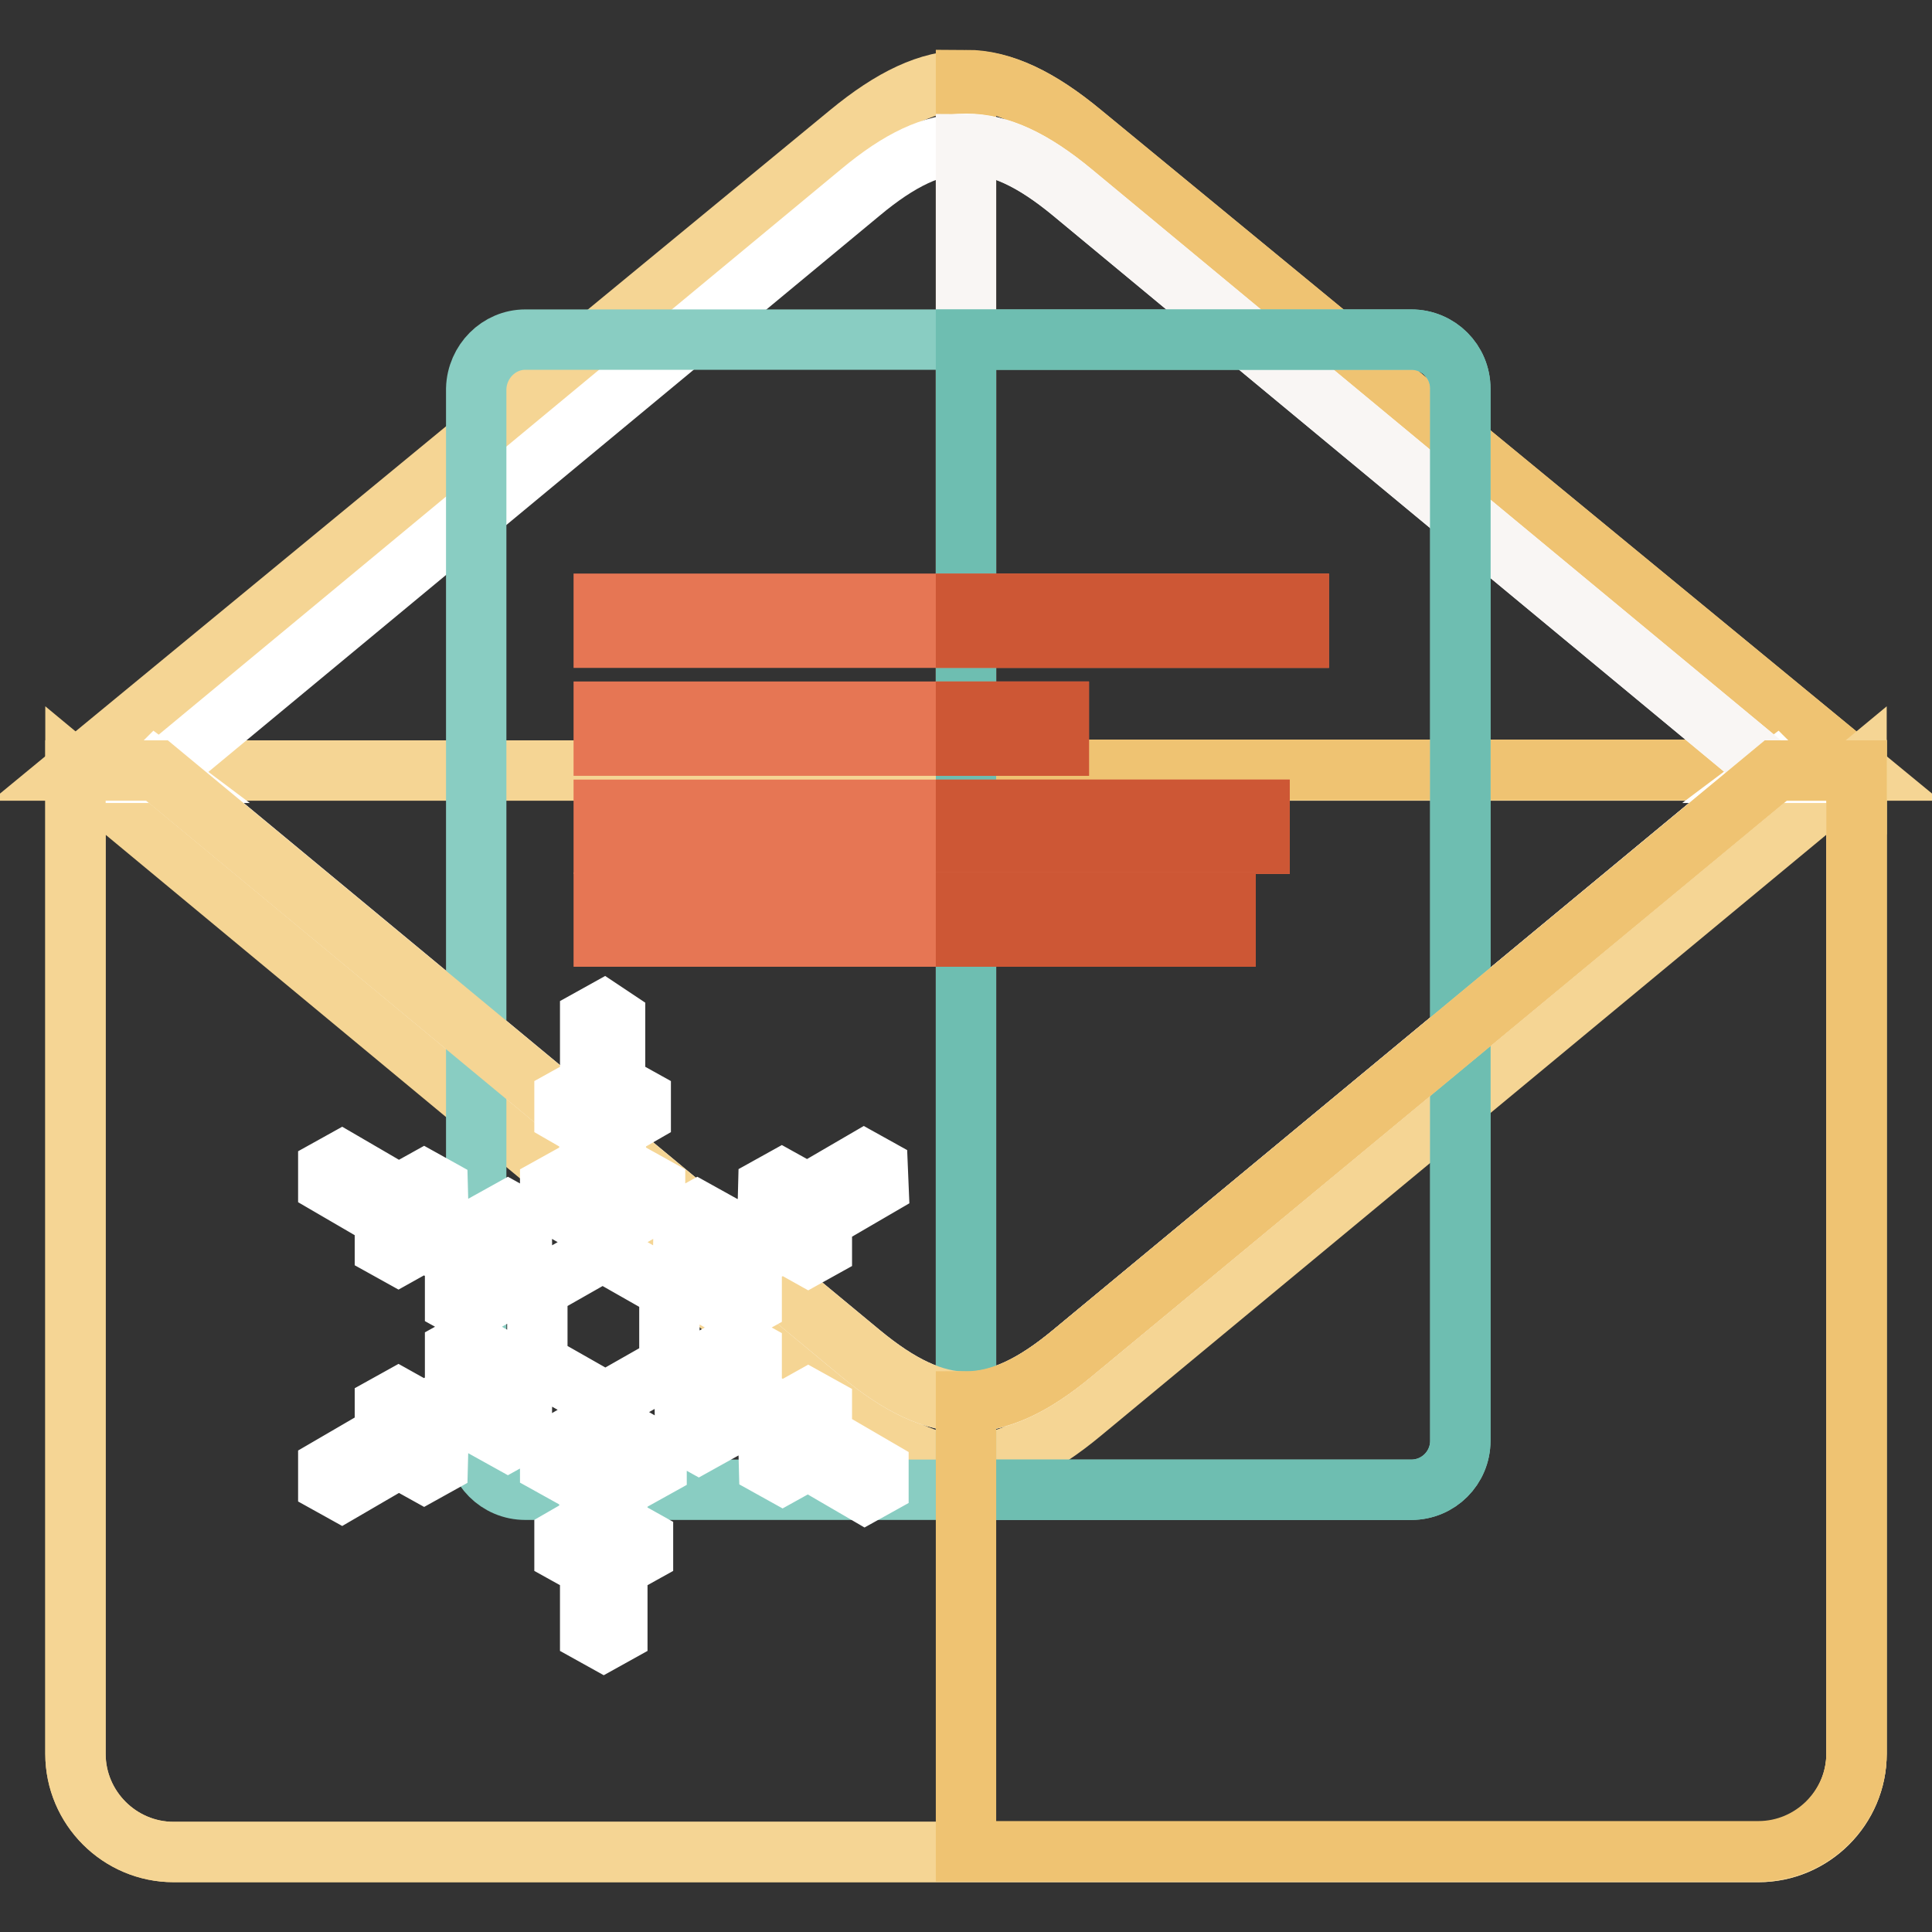 <?xml version="1.0" encoding="utf-8"?>
<!-- Svg Vector Icons : http://www.onlinewebfonts.com/icon -->
<!DOCTYPE svg PUBLIC "-//W3C//DTD SVG 1.1//EN" "http://www.w3.org/Graphics/SVG/1.1/DTD/svg11.dtd">
<svg version="1.1" xmlns="http://www.w3.org/2000/svg" xmlns:xlink="http://www.w3.org/1999/xlink" x="0px" y="0px" viewBox="0 0 256 256" enable-background="new 0 0 256 256" xml:space="preserve">
<rect x="0" y="0" width="256" height="256" fill="#333333" stroke="none"/>
<g> <path stroke-width="8" fill-opacity="0" stroke="#f5d594"  d="M143.4,17.7c-11.3-9.4-19.5-9.4-30.9,0L10,102.1h236L143.4,17.7z"/> <path stroke-width="8" fill-opacity="0" stroke="#efc372"  d="M246,102.1L143.4,17.7c-5.7-4.7-10.6-7.1-15.4-7.1v91.4H246z"/> <path stroke-width="8" fill-opacity="0" stroke="#f5d594"  d="M143.4,187.1c-11.3,9.4-19.5,9.4-30.9,0L10,102.1v130.3c0,7.1,5.8,13,13,13H233c7.1,0,13-5.8,13-13V102.1 L143.4,187.1z"/> <path stroke-width="8" fill-opacity="0" stroke="#ffffff"  d="M20.4,102.4h0.7l-0.4-0.3L20.4,102.4z M235.3,102.1l-0.4,0.3h0.7L235.3,102.1z M142.1,25.5 c-10.4-8.6-17.8-8.6-28.1,0l-92.8,76.9l92.8,76.9c10.4,8.6,17.8,8.6,28.1,0l92.8-76.9L142.1,25.5z"/> <path stroke-width="8" fill-opacity="0" stroke="#f9f6f4"  d="M128,19.1v166.6c4.5,0,8.9-2.1,14.1-6.4l92.8-76.9l-92.8-76.9C136.9,21.2,132.5,19.1,128,19.1z"/> <path stroke-width="8" fill-opacity="0" stroke="#89cdc2"  d="M69.6,45H187c3.6,0,6.5,2.9,6.5,6.5v139.4c0,3.6-2.9,6.5-6.5,6.5H69.6c-3.6,0-6.5-2.9-6.5-6.5V51.5 C63.2,47.9,66.1,45,69.6,45z"/> <path stroke-width="8" fill-opacity="0" stroke="#6ebeb1"  d="M187,45h-59v152.4h59c3.6,0,6.5-2.9,6.5-6.5V51.5C193.5,47.9,190.6,45,187,45z"/> <path stroke-width="8" fill-opacity="0" stroke="#f5d594"  d="M246,102.1v130.3c0,7.1-5.8,13-13,13H23c-7.1,0-13-5.8-13-13V102.1h10.8l93.2,77.2 c10.4,8.6,17.8,8.6,28.1,0l93.2-77.2H246z"/> <path stroke-width="8" fill-opacity="0" stroke="#efc372"  d="M142.1,179.3c-5.2,4.3-9.6,6.4-14.1,6.4v59.6h105c7.1,0,13-5.8,13-13V102.1h-10.7L142.1,179.3z"/> <path stroke-width="8" fill-opacity="0" stroke="#e67654"  d="M80,80h92.1v4.5H80V80z"/> <path stroke-width="8" fill-opacity="0" stroke="#cd5735"  d="M128,80h44.1v4.5H128V80z"/> <path stroke-width="8" fill-opacity="0" stroke="#e67654"  d="M80,94.3h60.3v4.5H80V94.3z"/> <path stroke-width="8" fill-opacity="0" stroke="#cd5735"  d="M128,94.3h12.3v4.5H128V94.3z"/> <path stroke-width="8" fill-opacity="0" stroke="#e67654"  d="M80,107.3h86.9v4.5H80V107.3z"/> <path stroke-width="8" fill-opacity="0" stroke="#cd5735"  d="M128,107.3h38.9v4.5H128V107.3z"/> <path stroke-width="8" fill-opacity="0" stroke="#e67654"  d="M80,119.6h82.3v4.5H80V119.6z"/> <path stroke-width="8" fill-opacity="0" stroke="#cd5735"  d="M128,119.6h34.4v4.5H128V119.6z"/> <path stroke-width="8" fill-opacity="0" stroke="#ffffff"  d="M116.3,154.8l-1.8-1l-9.1,5.3v-1.8l-1.8-1l-1.8,1l-0.1,3.9l-7.5,4.3v-4l-1.8-1l-1.8,1l-0.1,6l-3.8,2.2 l-5.1-2.9v-4.4l5.2-3v-2.1l-1.8-1l-3.4,2v-8.7l3.3-1.9v-2.1l-1.8-1l-1.6,0.9v-10.5l-1.5-1l-1.8,1v10.5l-1.6-0.9l-1.8,1v2.1l3.3,1.9 v8.7l-3.4-2l-1.8,1v2.1l5.2,3v4.4l-5.1,2.9l-3.8-2.2l-0.1-6l-1.8-1l-1.8,1l0.1,4l-7.5-4.3l-0.1-3.8l-1.8-1l-1.8,1v1.8l-9.1-5.3 l-1.8,1v2.1l9.1,5.3l-1.6,0.9v2.1l1.8,1l3.4-1.9l7.5,4.3l-3.4,1.9v2.1l1.8,1l5.3-3l3.8,2.2v5.8l-3.8,2.2l-5.3-3l-1.8,1v2.1l3.4,1.9 l-7.5,4.3l-3.4-1.9l-1.8,1v2.1l1.6,0.8l-9.1,5.3v2.1l1.8,1l9.1-5.3v1.8l1.8,1l1.8-1l0.1-3.9l7.5-4.3l-0.1,4l1.8,1l1.8-1l0.1-6 l3.8-2.2l5.1,2.9v4.4l-5.2,3v2.1l1.8,1l3.4-2v8.7l-3.3,1.9v2.1l1.8,1l1.6-0.9v10.5l1.8,1l1.8-1v-10.5l1.6,0.9l1.8-1V204l-3.4-1.9 v-8.7l3.4,2l1.8-1v-2.1l-5.2-3v-4.4l5.1-2.9l3.8,2.2l0.1,6l1.8,1l1.8-1l-0.1-4l7.5,4.3l0.1,3.8l1.8,1l1.8-1v-1.8l9.1,5.3l1.8-1 v-2.1l-9.1-5.3l1.6-0.9v-2.1l-1.8-1l-3.4,1.9l-7.5-4.3l3.4-1.9v-2.1l-1.8-1l-5.3,3l-3.8-2.2v-5.8l3.8-2.2l5.3,3l1.8-1v-2.1 l-3.4-1.9l7.5-4.3l3.4,1.9l1.8-1v-2.1l-1.6-0.8l9.1-5.3L116.3,154.8L116.3,154.8z"/></g>
</svg>
